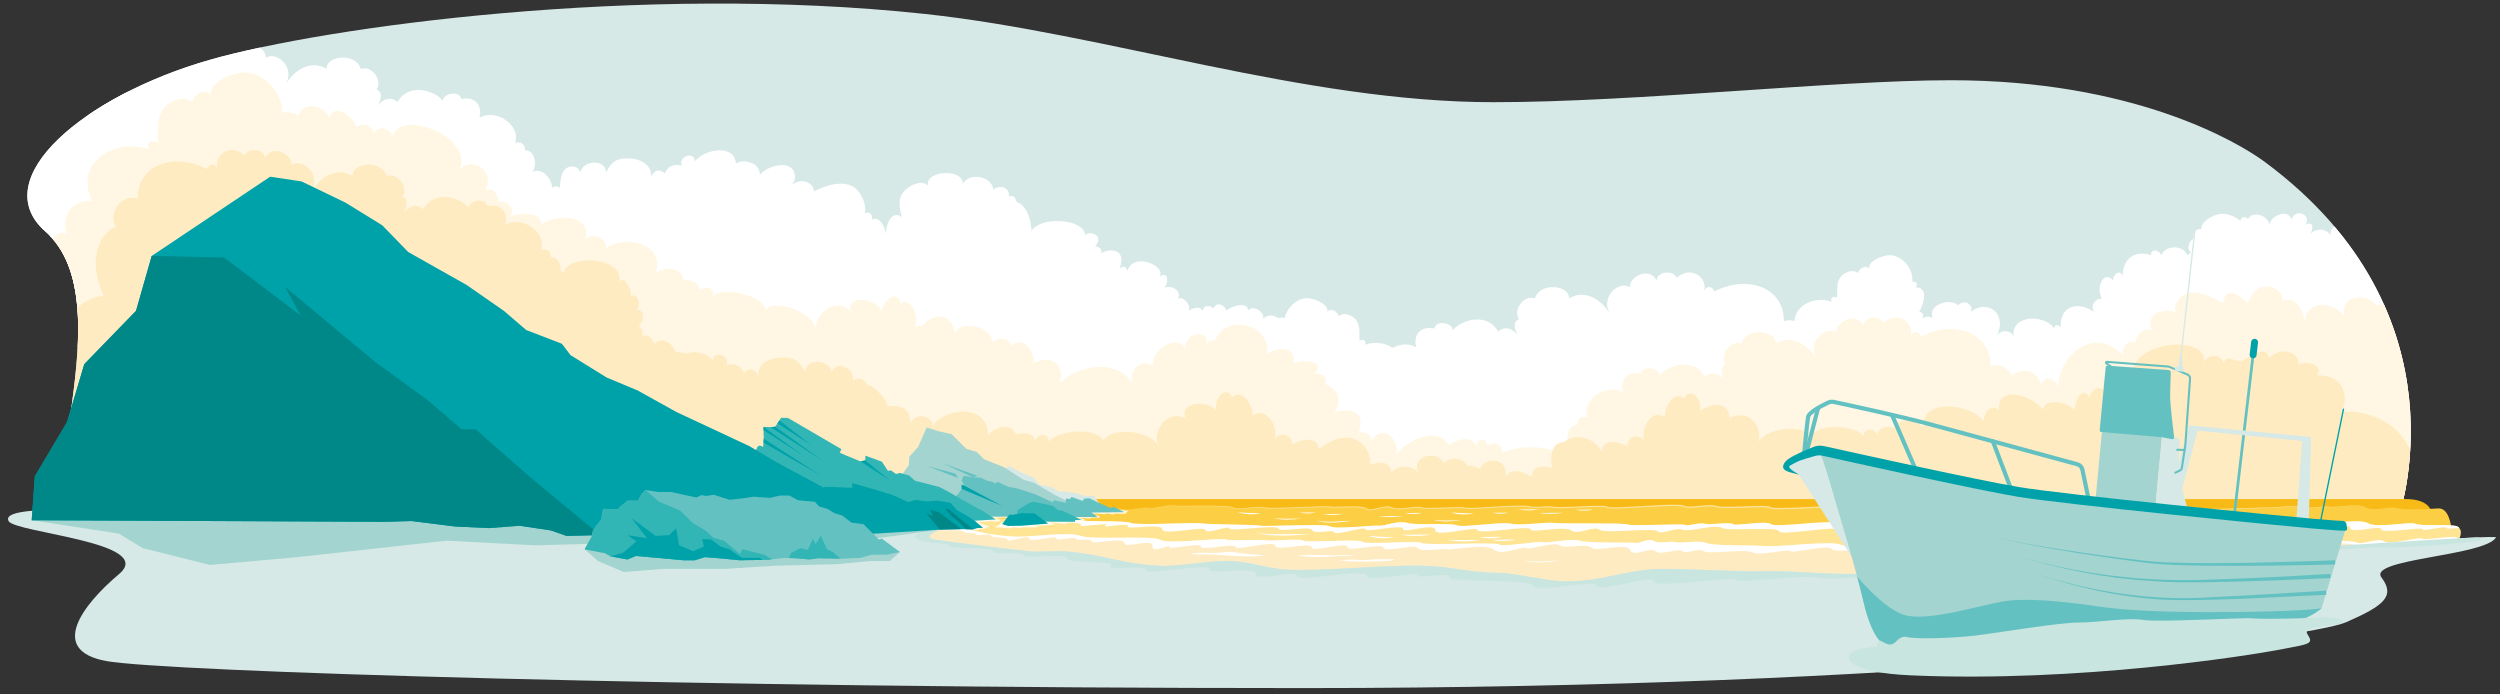 <?xml version="1.0" encoding="UTF-8"?><svg xmlns="http://www.w3.org/2000/svg" xmlns:xlink="http://www.w3.org/1999/xlink" viewBox="0 0 1800 500"><rect x="0" y="0" width="1800" height="500" fill="#333333" stroke="none"/><defs><clipPath id="uuid-654b89d4-397e-4aa8-8905-d41450cface0"><path d="M58.97,373.44c66.81,0,1667.63,0,1667.63,0,0,0,53.02-146.82-96.06-256.94-19.92-14.71-95-58.73-225.88-58.73-84.29,0-226.42,15.81-329.33,15.81-136.09,0-279.02-49.52-409.3-63.53C461.04-11.98,234.03,19.37,151.02,43.09,61,68.81-10.69,128.66,32.73,166.76c58.69,51.51-16.2,206.68,26.25,206.68Z" fill="none"/></clipPath></defs><g id="uuid-b99bc604-9720-403b-8807-515a97823d87"><path d="M58.97,373.44c66.81,0,1667.63,0,1667.63,0,0,0,53.02-146.82-96.06-256.94-19.92-14.71-95-58.73-225.88-58.73-84.29,0-226.42,15.81-329.33,15.81-136.09,0-279.02-49.52-409.3-63.53C461.04-11.98,234.03,19.37,151.02,43.09,61,68.81-10.69,128.66,32.73,166.76c58.69,51.51-16.2,206.68,26.25,206.68Z" fill="#d6e9e6"/></g><g id="uuid-07821ddf-070d-4858-894d-acfb3f9c41bf"><g clip-path="url(#uuid-654b89d4-397e-4aa8-8905-d41450cface0)"><path d="M155.76,226.07c-.54-1.61.27-32.14-.38-33.56,6.6.63,13.8-6.73,12.64-13.27,8.97,3.07,20.79-3.12,12.41-12.41.87.1,2.04-.31,2.92-.22.65-2.64,1.06-5.69-.29-7.96,9.13,3.12,15.34-4.59,12.78-13.41,7.84,3.35,9.26-8.79,8.01-13.52,5.75,2.15,3.04-7.04-2.37-7.43,18.79-13.04,17.09-49.09,2.87-53.54-.23-1.93-1.57-5.5-5.41-3.75,1.04-6.7-7.01-8.94-11.07-4.92-1.37-10.15-17.25-12.71-22.13-4.29.22-11.56-27.58-9.4-25,1.37-3.9-4.37-11.35-.96-15.2,2.09-7.14,5.66-5.62,12.87-3.7,20.51-6.9-5.33-11.37,4.58-11.56,12.16-.66-5.58-4.44-13.08-10.08-10.38-.2.25-.19.27.05.05,1.17-3.85-2.22-6.42-5.28-4.32,2.26-6.15-2.72-16.23-8.06-19.4-7.92-4.69-20.84-.84-28.18,3.45-.95-7.82-10.43-9.22-15.39-5.1-2.22-4.18-5.05-4.71-9.47-2.92-8.04,3.26-8.14,13.8-7.83,21.38-5.96-6.13-23.58,4.74-25.37,11.83-7.72-3.43-13.35,12.29-9.96,17.48-7.17,2.11,2.34,10.26,6.95,9.78-6.15,3.01-6.25,16.37-3.49,22.05,2.37,4.87,6.89,6.73,11.35,9.23-4.3.43-.86,5.37-1.13,8.49-7.47.56-13.25,3.9-12.84,11.8.23,4.34,2.49,9.33,6.11,11.52-7.04-1.4-5.33,36.03-1.18,38.59l159.29,8.61Z" fill="#fff"/><path d="M256.03,182.73c1.33-4.75-1.83-9.8-7.33-7.97.95-4.54-5-6.99-7.33-7.59,6.41-1.07,8.04-9,3.16-13.17,4.81.7,6.58-6.79,2.92-9.25,19.44-1.91,7.88-27.74-6.3-22.9,2.18-1.97,1.83-5.24-1.48-5.26,2.8-4.68,7.38-18.1-2.55-17.65,2.6-3.35-1.04-4.55-2.52-3.98,1.35-8.98-7.03-18.91-15.72-19.28-4.92-.21-17.7,4.32-14.85,11-1-4.91-8.08-1.93-8.42,2.09-3.06-3.39-9.49-.94-12.13,2.11-3.78,4.37-2.59,10.11-2.96,15.41-2.49-1.33-5.39-.14-3.84,2.88-15.08-5.25-32.72,5.96-24.8,22.37-9.18-.33-13.93,7.47-10.75,15.12-3.84-4.32-9.6,4.48-7.42,8.78-2.83-2.66-6.97.27-7.05,3.75-7.53-2.24-6.16,10.87-4.96,14.68-2.43,1.3-1.1,4.56-.43,5.94l134.78,2.92Z" fill="#fff"/><path d="M1301.83,420.09c6.97-2.41,8.6-7.78,11.89-14.14,7.93-15.35,18.09-36.1,17.76-53.61-.11-6.03-1.88-12.28-2.97-18.2-.75-4.04-1.91-17.05-5.26-21.8-3.15-4.48-12.25-6.67-14.46-11.21-.15-.31.39-8.68.37-8.09.38-9.3,1.05-19.21-.2-28.51-.67-4.99-2.9-12.63-9.32-12.65,6.41-8.52-2.68-24.95-15.34-20.58.59-23.6-25.28-34.09-49.91-21.49-.55-2.28-5.09-5.6-7.51-.13,2.94-9.15-8.77-19.11-19.53-9.77-3.4-6.37-15.12-3.75-14.47,2.14-5.54-10.61-20.05-2.57-19.35,4.78-7.52-4.96-20.98,6.29-14.86,18.18-9.97-14.51-21.85-14.69-29.05-10.11,1.07-9.12-20.43-12.62-24.58.02-7.46-2.96-16.08,7.95-11.33,14.82-5.32,1.93-2.67,9.03-.44,12.17-4.63-6.45-11-6.95-14.53-3.11-9.41-16.25-30.38-5.94-32.66-.82,0-5.12-11.54-8.26-13.44-1.5-13.66-2.39-14.53,9.14-12.98,13.62-10.93-6.96-29.95,4.43-25.78,18.09-3.68-1.61-7.6,1.13-6.89,5.24-7.88-.26-9.09,11.88-5.26,15.77-6.45-3.89-17.29,4.32-14.15,18.66-7.87,10.31-76.27,102.3-76.27,102.3l410.49,9.93Z" fill="#fff"/><path d="M63,254.84c-6.97-2.41-8.6-7.78-11.89-14.14-7.93-15.35-18.09-36.1-17.76-53.61.11-6.03,1.88-12.28,2.97-18.2.75-4.04,1.91-17.05,5.26-21.8,3.15-4.48,12.25-6.67,14.46-11.21.15-.31-.39-8.68-.37-8.09-.38-9.3-1.05-19.21.2-28.51.67-4.99,2.9-12.63,9.32-12.65-6.41-8.52,2.68-24.95,15.34-20.58-.59-23.6,25.28-34.09,49.91-21.49.55-2.28,5.09-5.6,7.51-.13-2.94-9.15,8.77-19.11,19.53-9.77,3.4-6.37,15.12-3.75,14.47,2.14,5.54-10.61,20.05-2.57,19.35,4.78,7.52-4.96,20.98,6.29,14.86,18.18,9.97-14.51,21.85-14.69,29.05-10.11-1.07-9.12,20.43-12.62,24.58.02,7.46-2.96,16.08,7.95,11.33,14.82,5.32,1.93,2.67,9.03.44,12.17,4.63-6.45,11-6.95,14.53-3.11,9.41-16.25,30.38-5.94,32.66-.82,0-5.12,11.54-8.26,13.44-1.5,13.66-2.39,14.53,9.14,12.98,13.62,10.93-6.96,29.95,4.43,25.78,18.09,3.68-1.61,7.6,1.13,6.89,5.24,7.88-.26,9.09,11.88,5.26,15.77,6.45-3.89,17.29,4.32,14.15,18.66,7.87,10.31,76.27,102.3,76.27,102.3l-410.49,9.93Z" fill="#fff"/><path d="M903.39,321.73c-1.33-4.75,1.83-9.8,7.33-7.97-.95-4.54,5-6.99,7.33-7.59-6.41-1.07-8.04-9-3.16-13.17-4.81.7-6.58-6.79-2.92-9.25-19.44-1.91-7.88-27.74,6.3-22.9-2.18-1.97-1.83-5.24,1.48-5.26-2.8-4.68-7.38-18.1,2.55-17.65-2.6-3.35,1.04-4.55,2.52-3.98-1.35-8.98,7.03-18.91,15.72-19.28,4.92-.21,17.7,4.32,14.85,11,1-4.91,8.08-1.93,8.42,2.09,3.06-3.39,9.49-.94,12.13,2.11,3.78,4.37,2.59,10.11,2.96,15.41,2.49-1.33,5.39-.14,3.84,2.88,15.08-5.25,32.72,5.96,24.8,22.37,9.18-.33,13.93,7.47,10.75,15.12,3.84-4.32,9.6,4.48,7.42,8.78,2.83-2.66,6.97.27,7.05,3.75,7.53-2.24,6.16,10.87,4.96,14.68,2.43,1.3,1.1,4.56.43,5.94l-134.78,2.92Z" fill="#fff"/><path d="M1398.2,290.77c1.33-4.75-1.83-9.8-7.33-7.97.95-4.54-5-6.99-7.33-7.59,6.41-1.07,8.04-9,3.16-13.17,4.81.7,6.58-6.79,2.92-9.25,19.44-1.91,7.88-27.74-6.3-22.9,2.18-1.97,1.83-5.24-1.48-5.26,2.8-4.68,7.38-18.1-2.55-17.65,2.6-3.35-1.04-4.55-2.52-3.98,1.35-8.98-7.03-18.91-15.72-19.28-4.92-.21-17.7,4.32-14.85,11-1-4.91-8.08-1.93-8.42,2.09-3.06-3.39-9.49-.94-12.13,2.11-3.78,4.37-2.59,10.11-2.96,15.41-2.49-1.33-5.39-.14-3.84,2.88-15.08-5.25-32.72,5.96-24.8,22.37-9.18-.33-13.93,7.47-10.75,15.12-3.84-4.32-9.6,4.48-7.42,8.78-2.83-2.66-6.97.27-7.05,3.75-7.53-2.24-6.16,10.87-4.96,14.68-2.43,1.3-1.1,4.56-.43,5.94l134.78,2.92Z" fill="#fff"/><path d="M238.51,229.19c2.2-7.85-3.03-16.2-12.13-13.18,1.58-7.51-8.28-11.55-12.13-12.55,10.6-1.77,13.3-14.89,5.23-21.79,7.95,1.15,10.89-11.23,4.83-15.29,32.15-3.15,13.03-45.88-10.42-37.88,3.6-3.26,3.03-8.67-2.45-8.7,4.64-7.74,12.21-29.93-4.23-29.19,4.29-5.53-1.73-7.52-4.16-6.58,2.23-14.86-11.62-31.28-25.99-31.9-8.14-.35-29.28,7.14-24.57,18.19-1.66-8.12-13.37-3.2-13.92,3.46-5.06-5.6-15.7-1.56-20.06,3.48-6.25,7.24-4.28,16.72-4.89,25.49-4.12-2.2-8.92-.24-6.35,4.76-24.94-8.68-54.12,9.86-41.02,37-15.17-.55-23.03,12.35-17.78,25.01-6.36-7.15-15.88,7.4-12.28,14.53-4.68-4.4-11.53.44-11.67,6.2-12.45-3.7-10.19,17.97-8.21,24.28-4.03,2.15-1.82,7.54-.7,9.82l222.91,4.83Z" fill="#fff7e3"/><path d="M683.2,300.61c-.54-1.61.27-32.14-.38-33.56,6.6.63,13.8-6.73,12.64-13.27,8.97,3.07,20.79-3.12,12.41-12.41.87.1,2.04-.31,2.92-.22.65-2.64,1.06-5.69-.29-7.96,9.13,3.12,15.34-4.59,12.78-13.41,7.84,3.35,9.26-8.79,8.01-13.52,5.75,2.15,3.04-7.04-2.37-7.43,18.79-13.04,17.09-49.09,2.87-53.54-.23-1.93-1.57-5.5-5.41-3.75,1.04-6.7-7.01-8.94-11.07-4.92-1.37-10.15-17.25-12.71-22.13-4.29.22-11.56-27.58-9.4-25,1.37-3.9-4.37-11.35-.96-15.2,2.09-7.14,5.66-5.62,12.87-3.7,20.51-6.9-5.33-11.37,4.58-11.56,12.16-.66-5.58-4.44-13.08-10.08-10.38-.2.25-.19.27.05.05,1.17-3.85-2.22-6.42-5.28-4.32,2.26-6.15-2.72-16.23-8.06-19.4-7.92-4.69-20.84-.84-28.18,3.45-.95-7.82-10.43-9.22-15.39-5.1-2.22-4.18-5.05-4.71-9.47-2.92-8.04,3.26-8.14,13.8-7.83,21.38-5.96-6.13-23.58,4.74-25.37,11.83-7.72-3.43-13.35,12.29-9.96,17.48-7.17,2.11,2.34,10.26,6.95,9.78-6.15,3.01-6.25,16.37-3.49,22.05,2.37,4.87,6.89,6.73,11.35,9.23-4.3.43-.86,5.37-1.13,8.49-7.47.56-13.25,3.9-12.84,11.8.23,4.34,2.49,9.33,6.11,11.52-7.04-1.4-5.33,36.03-1.18,38.59l159.29,8.61Z" fill="#fff"/><path d="M1514.53,277.53c-8.63-2.82-4.38-22.93,6.42-21.04-3.1-3.35,3.38-10.38,7.1-4.88-10.49-9.28,5.26-21.69,14.67-21.05-4.77-3.33,2.06-9.82,6.2-5.56-6.87-7.19,1.2-23.26,10.6-17.22-1.51-4.17,2.54-3.4,4.04-2.34-3.02-7.3,3.59-18.27,11.66-13.9-5.09-1.88-1.28-8.44,2.37-9.53-3.72-3.23-1.37-8.71,2.37-10.65-1.91-2.82,1.42-7.63,5.01-6.14-.71-5.12,7.25-9.7,11.26-10.75,6.29-1.65,12,.93,16.84,4.41.65-2.95,3.51-3.33,5.57-1.36,4.05-6.31,14.26-1.99,15.51,4.33.47-6.63,13.38-11.92,15.86-3.7,1.96-8.49,14.77-3.97,9.97,3.52,7.08-3.15,5.18,5.04,2.37,8.29,3.59-6.11,13.34-6.44,16.07.61-2-5.38,2.76-9.41,7.44-7.59-1.6-4.13,3.53-7.14,6.19-3.67-3.71-10.16,6.17-22.85,17.6-14.8-1.92-4.6,5.65-5.65,6-1.14.03-16.12,23.72-10.31,19.63-1.68,2.76-6.81,14.38-6.41,12.32,2.44v245.63s-245.53,38.54-245.53,38.54l12.45-150.8Z" fill="#fff"/><path d="M1365.98,260.29c-7.34-6.47,5.16-22.54,12.64-15.57-4.72-5.95,4.68-20.51,12.98-15.74-4.05-9.56,12.03-14.63,18.27-9.28,5.22-4.99,11.08.28,9.15,4.72,12.64-9.57,26.49,2.22,18.7,17.16,4.56-5.78,11.24-2.26,12.11.51-2-15.72,22.21-15.83,29.18-5.72.47-2.88,3.15-2.86,4.71-.54-.8-17.3,14.32-18.95,25.24-10.3-5.02-3.7-1.02-10.91,4.58-10.48-4.87-6.59.69-21.46,7.88-13.12-.02-5.02,5.18-7.93,7.05-3.19-.56-3.8,1.68-20.25,20.18-15.16.39-5.3,6.79-3.27,7.41.38,3.58-8.88,18.88-7.42,19.38,2.64,1.27-6.49,13.14-8.85,13.72-.97,4.66-.29,13.71.23,9.82,7.72,4.27-7.15,7.71,7.46,5.89,11.68,12.85-7.26,28.81,15.37,18.25,24.67l-1.99,48.06-258.57,3.26,3.4-20.74Z" fill="#fff"/><path d="M477.31,260.07c6.45.42,6.19-1.99,11.04-3.09,8.8-1.99,26.74-41.9,35.87-43,3.29-.4,4.04.8,5.68-2.91,1.08-2.44.57-5.09-.72-7.31-.54.09-1.54-.09-2.17-.08,5.02-1.7,2.89-8.47.05-11.23,2.15-2.99,5.4-9.51-.03-11,4.57,3.48,15.76,5.64,15.74-2.8,5.61,3.73,5.49-5.96,1.52-8.89,6.29,1.69,19.38-15.8,10.39-20.88,6.09,1.54,9.23-5.46,7.21-10.16-.23.31-.67.42-1.05.37,5.23-.92,12.11-6.83,11.51-12.65-1.27-12.47-20.13-7.28-25.27-.5.17-9.13-11.96-11.72-17.26-8.3-.87-13.59-21.51-11.04-29.49-1.55-.14-7.43-12.6-3.57-9.24,3.2-5.49-1.63-10.43.24-12.39,5.55-7.15-5.82-9.73,2.64-9.83,2.47.52-8.89-8.03-12.9-15.53-13.25-8.99-.42-13.38,2.35-16.96,10.07-.26-9.81-16.92-8.91-18.4-.03-1.61-4-5.98-5.53-9.87-3.18-4.44,2.68-4.61,9.79-5.06,14.4-3.05-3.61-9.59,1.95-7.89,5.36-5.78-3.41-11.03-1.39-14.7,3.3-1.52,1.94-1.29,4.42-.74,6.52-9.62-.99-3.28,11.25,1.72,13.61-4.71,5.22-3.15,9.28,1.4,13.56-3.95,1.29-5.59,5.91-3.09,9.24-4.58,1.09-10.01,2.72-11.63,7.86-1.28,4.07.29,9.19,4.88,10.25-4.64,2.14-1.59,7.26,1.89,9.07l102.4,45.96Z" fill="#fff"/><path d="M937.06,248.49c2.64-3.41-5.91-13.95-9.02-12.21,1.55-3.01.06-9.23-7.95-7.24-2.67-2.54-8.48-2.74-10.57.71,1.33-5.48-7.69-10.49-10.99-6.17.36-6.95-12.85-3.11-15.36.17-1.79-4.44-7.15-6.89-9.49-1.64-2.52-2.49-7.55-2.66-7.69,2.02-.99-3.72-6.89-2.99-10.02-.3,2.09-4.82-6.36-13.05-9.09-7.1,5.64-5.65-2.41-12.41-8.6-9.45,3.6-4.1,2.67-12.91-3.78-7.8,6.47-7.41-18.81-19.03-22.94-4,.48.26-.94-6.43-5.49-1.93,6.37-18.21-12.99-13.48-14.44-9.96,3.01-2.73.78-6.14-3.12-6.02,7.42-9.41-5.6-11.33-7.22-8.26-.88-14.09-44.38-14.51-39.82,4.57-3.08-7.09-10.1,4.78-9.35,9.09.22.17.24.12.05-.13-4.79-2.81-7.93,5.61-5.14,9.27-5.92.75-5.23,8.76-1.93,12.21-2.84.88-3.59,4.14-2.68,6.79-3.67-2.33-8.6,1.24-9.14,5.36-4.36-6.47-14.61-1.43-15.84,5.04-2.75-1.62-16.38.42-15.11,7.96l89.13,60.64,155-24.56,10.58-17.08Z" fill="#fff"/><path d="M1226.21,335.2c-2.65-8.27-13.18-7.87-19.8-5.47.2-1.33-.17-7.06-6.33-6.66,6.8-11.43-12.3-10.38-18.95-6.29,3.56-9.2-8.62-17.73-14.66-9.11,5.24-14.17-13.37-16.29-12.17-3.2-7.75-3.69-8.7,4.92-6.22,10.11.39.32.41.3.06-.07-14.31-2.16-18.79,2.95-18.42,16.32-11.25-10.78-34.9-10.92-48.46-4.74,1.19-6.98-5.5-8.34-10.35-5.02-.57-6.41-8.04-5.8-7.84.59-2.6-9.1-14.38-4.98-19.81-1.25-8.46-14.34-31.91-2.29-37.92,6.84,2.37-12.16-11.55-22.83-17.72-9.21-.06-5.25-4.41-7.49-9.29-6.7,4.95-14.86-4.87-17.87-17.89-14.68,8.38-9.59-.91-18.91-6.38-20.13,2.32-4.48-2.36-9.08-8.21-6.99,10.67-9.87-8.29-10.89-14.64-8.02-.32.38-.3.41.07.07,2.17-12.91-12.09-12.21-18.78-6.29,3.19-21.76-29.98-30.62-38.01-9.45-.55-2.75-5.45.19-5.51,2,.61-12.56-16.34-7.6-15.75,3.29-5.75-11.97-24.65,1.72-23.17,12.08-10.44-6.55-19.12,6.61-13.48,15.71-9.58-21.81-39.97-16.69-53.83-2.83,4.56-13.96-5.88-20.91-18.32-14.75-.11-8.14-7.19-20.73-16.2-12.09-1.68-6.76-9.36-6.45-13.77-2.72-.15-12.32-23.85-16.21-26.87-6.42-4.55-24.57-31.56-7.05-26.88,8.28-5.55-1.57-4.45,6.94,1.25,10.14-9.76-5.09-18.35,6.59-13.49,15.72-7.66-1.42-11.37,8.82-4.19,12.71l17.17,45.29,562.19,18.61s5.21-7.38,2.56-15.65Z" fill="#fff7e3"/><path d="M1438.94,290.03c-2.19-16.92,22.5-34.63,30.95-12.89,2.45-7.77,10.53-4.68,11.93,1.9.88-25.88,28.28-44.4,47.18-22.66-2.65-6.91,4.98-12.66,8.48-9.22-.18-5.69,5.95-11.96,11.9-9.31-4.73-12.49,7.71-15.94,17.22-13.01-2.38-4.23,2.02-10.6,6.33-12.81,8.19-4.19,20.74,2.26,27.54,6.2,1.89-13.09,12.84-5.74,17.92.26,2.59-6.98,7.48-13.04,15.12-12.11,5.18.64,11.67,5.16,9.39,10.6,10.14-4.85,15.07,7.29,16.64,13.96,1.58-15.61,20.81-13.72,28.25-3.33-3.17-15.44,16.42-17.16,23.89-7.42,3.08-2.63,10.55.09,8.96,4.75,9.51-4.5,19.46,7.4,17.75,16.5l10.72,130.7-310.19-82.11Z" fill="#fff7e3"/><path d="M1450.65,452.56c6.97-2.41,8.6-7.78,11.89-14.14,7.93-15.35,18.09-36.1,17.76-53.61-.11-6.03-1.88-12.28-2.97-18.2-.75-4.04-1.91-17.05-5.26-21.8-3.15-4.48-12.25-6.67-14.46-11.21-.15-.31.39-8.68.37-8.09.38-9.3,1.05-19.21-.2-28.51-.67-4.99-2.9-12.63-9.32-12.65,6.41-8.52-2.68-24.95-15.34-20.58.59-23.6-25.28-34.09-49.91-21.49-.55-2.28-5.09-5.6-7.51-.13,2.94-9.15-8.77-19.11-19.53-9.77-3.4-6.37-15.12-3.75-14.47,2.14-5.54-10.61-20.05-2.57-19.35,4.78-7.52-4.96-20.98,6.29-14.86,18.18-9.97-14.51-21.85-14.69-29.05-10.11,1.07-9.12-20.43-12.62-24.58.02-7.46-2.96-16.08,7.95-11.33,14.82-5.32,1.93-2.67,9.03-.44,12.17-4.63-6.45-11-6.95-14.53-3.11-9.41-16.25-30.38-5.94-32.66-.82,0-5.12-11.54-8.26-13.44-1.5-13.66-2.39-14.53,9.14-12.98,13.62-10.93-6.96-29.95,4.43-25.78,18.09-3.68-1.61-7.6,1.13-6.89,5.24-7.88-.26-9.09,11.88-5.26,15.77-6.45-3.89-17.29,4.32-14.15,18.66-7.87,10.31-76.27,102.3-76.27,102.3l410.49,9.93Z" fill="#fff7e3"/><path d="M200,88.15c-4.29-8.71,10.25-8.89,14.75-4.5,2.81-11.27,18.66-7.95,22.28.96,4.54-11.48,17.75.41,19.32,6.74,3.61-2.39,12.03-2.79,12.32,4.91,3.33-6.35,12.44-4.21,14.15,2.52,3.7-21.28,58.59-.24,48.16,22.92,11.65-9.62,25.7,3.36,18.15,15.58,5.57-3.35,10.15,2.9,9.56,8.27,6.51-2.53,12.54,5.58,8.8,10.83,5.86-4.36,23.71-3.27,22.14,5.59,9.21-8.14,37.54-7.88,31.57,10.49,7.23-6.36,16.37.23,15.16,6.52,12.11-10.14,42.83-4.09,35.9,17.49,5.99-4.23,19.2-4.65,19.6,5.12,4.83-.29,12.88,1.86,11.76,7.89,3.7-3.73,10.61-3.4,9.73,3.7,5.45-6.23,35.48-2.14,37.74,9.95,7.68-8.99,36.81,2.97,36.5,15.13-1.74-12.77,14.88-24.96,24.8-13.98-3.11-12.68,18.33-9.98,22.71.39-.87-7.3,10.88-17.16,13.39-6.3,8.66-4.59,13.15,10.39,10.38,17.07,11.15-5.06,16.11,12.99,10.55,20.44,5.83-4.64,12.66-.33,11.31,6.93,6.33-1.73,18.94-1.67,17.33,8.53,30.12-12.44,36.73,12.24,32.21,20.65,6.84-.51,15.53,2,13.04,9.87,4.06-3.72,14.55-2.86,18.94,5.02-2.44-12.47,16.99-12.73,19.56-1.02,3.96-4.19,18.61-.16,14.55,10.62,7.51-.71,7.54,9.5,6.47,15.25,8,.82,3.87,9.11.74,12.12L172.65,177.52l27.35-89.37Z" fill="#fff7e3"/><path d="M599.07,303.5c4.65-7.39,21.97-9.68,22.9-.7,6.65-10.38,34.05-17.93,33.34,1.43,5.23-8.12,15.85-4.28,16.41,2.12,8.89-13.12,40.19-15.73,39.44,6.99,4.62-5.73,17.24-9.77,20.32-.45,4.59-1.61,12.93-1.75,13.52,4.37,2.54-4.61,9.3-6.19,10.41.89,3.55-7.51,33.63-11.83,39.15-.79,4.93-10.78,36.32-7.27,39.38,4.55-5.19-11.84,7.49-28.18,20.08-20.31-6.49-11.38,14.94-14.67,22.02-5.87-2.85-6.8,5.78-19.55,11.18-9.76,7.09-6.81,15.54,6.41,14.71,13.61,9.36-7.95,19.12,8.1,15.81,16.82,4.35-6.08,12.12-3.8,12.82,3.57,5.63-3.41,17.81-6.82,19.07,3.46,25.63-20.29,38.81,1.7,36.75,11.06,6.45-2.38,15.53-2.34,15.29,5.93,2.89-4.7,13.25-6.76,19.65-.37-5.79-11.35,12.89-16.95,18.59-6.37,2.67-5.13,17.91-5.27,16.96,6.24,7.05-2.75,9.89,7.09,10.43,12.93,7.94-1.41,6.24,7.72,4.05,11.49l-475.92,2.62s-45.59-32.5-46.14-35.95c-1.76-10.98,8.7-33.97,36.75-22.3,1.02-2.81,6.08-7.6,13.06-5.21Z" fill="#ffebc1"/><path d="M1667.91,270.23c6.13-7.22-7.58-10.85-12.89-7.76.01-11.33-15.77-11.96-21.3-4.39-1.56-11.94-16.91,1.1-19.88,1.79-4.67,1.07-10.72-5.5-12.82,1.72-1.64-6.8-10.77-6.93-13.98-.98,1.56-21.01-55.38-14.15-51.01,10.24-8.74-11.86-25.11-2.92-20.88,10.43-4.47-4.49-10.29.33-11.01,5.55,0-.5-1.47-5.53-4.87-3.6-4.72,2.68-3.65,6.1-6.03,11.75-4.51-5.51-21.66-8.73-22.27.03-6.78-9.89-33.08-18.58-31.8.21-6.13-4.88-10.61,1.75-10.96,7.99-9.05-12.47-45.04-17.25-43.6,4.81-4.66-5.42-17.06-8.96-19.76.19-4.51-1.42-12.62-1.3-13,4.67-2.61-4.41-9.23-5.73-10.09,1.19-3.68-7.18-33.05-10.46-38.07.44-5.13-10.33-35.53-5.94-38.13,5.64,4.68-11.66-5.47-26.65-20.14-19.12-1.5-14.57-15.89-9.04-21.58-5.03,2.56-6.7-6.22-18.82-11.17-9.14-7.1-6.4-14.91,6.71-13.88,13.68-9.34-7.44-18.33,8.46-14.84,16.83-4.42-5.77-11.9-3.31-12.35,3.87-5.57-3.14-17.52-6.08-18.42,3.95-1.8-5.12-14.73-16.11-27.08-6.98-9.92.14-10.23,13.18-8.3,18.87-6.34-2.11-15.17-1.8-14.68,6.24-6.62-3.29-13.03-7-19.05-.59,1.52-15.59-17.83-12.37-18.32-4.78-3.71-3.64-20.22-5.21-18.95,5.95-6.94-2.46-12.19,5.55-12.54,11.25-7.76-1.13-4.69,11.84,1.88,13.58,0,0-18.35,4.21-6.45,21.81l709.35-7.18c16.67-94.62-53.62-86.96-53.62-86.96,0,0,5.41-6.31,1.35-16.67-4.05-10.36-18.85-9.49-18.85-9.49Z" fill="#ffebc1"/><path d="M530.53,361.89c-6.69.43-6.43-2.06-11.46-3.2-9.14-2.07-21.04,3.57-30.51,2.43-3.41-.41-4.19.83-5.9-3.02-1.12-2.53-.59-5.28.75-7.58.56.1,1.6-.09,2.25-.08-5.21-1.76-3-8.79-.05-11.65-2.23-3.1-5.61-9.87.03-11.42-4.75,3.61-16.36,5.86-16.34-2.91-5.82,3.87-5.7-6.18-1.58-9.22-6.53,1.75-20.11-16.4-10.78-21.67-6.32,1.6-9.58-5.67-7.49-10.55.24.32.7.43,1.09.38-5.43-.95-12.56-7.09-11.95-13.12,1.32-12.94,20.89-7.55,26.23-.52-.18-9.48,15.54-7.22,21.04-3.66.91-14.1,19.18-16.4,27.47-6.55.15-7.71,13.08-3.7,9.59,3.32,5.7-1.69,10.83.25,12.86,5.76,2.37-4.19,8.62-3.34,10.14,2.17-.54-9.22,8.39-12.99,16.17-13.36,9.33-.44,13.88,2.44,17.6,10.45.27-10.18,17.56-9.25,19.1-.03,1.67-4.16,6.21-5.74,10.24-3.3,4.61,2.78,4.89,4.8,5.36,9.58,3.17-3.75,10.72.55,9.63,3.55,4.03-1.71,9.9,5.94,13.71,10.8,1.58,2.02,1.33,4.59.77,6.77,9.98-1.02,3.4,11.68-1.79,14.12,4.89,5.42,3.27,9.63-1.45,14.07,4.1,1.34,5.8,6.13,3.21,9.59,4.75,1.13,10.39,2.83,12.07,8.16,1.33,4.22-.3,9.53-5.06,10.64,4.82,2.22,1.65,7.53-1.96,9.42l-112.97.64Z" fill="#ffebc1"/><path d="M245.55,265.56c-2.41-3.57,6.79-13.55,9.78-11.61-1.35-3.1.53-9.22,8.39-6.72,2.83-2.37,8.64-2.2,10.51,1.38-.98-5.55,8.34-9.98,11.36-5.46.09-6.96,13.03-2.28,15.32,1.15,2.07-4.32,7.58-6.43,9.57-1.03,2.68-2.33,7.7-2.17,7.55,2.51,1.22-3.65,7.07-2.55,10.02.34-1.78-4.94,7.18-12.62,9.52-6.5-5.27-6,3.2-12.23,9.18-8.89-3.34-4.32-1.85-13.05,4.27-7.54-5.99-7.81,19.98-17.8,23.15-2.53-.5.23,1.34-6.35,5.6-1.57-5.2-18.58,13.82-12.63,15.04-9.02-2.83-2.91-.39-6.18,3.49-5.81-6.8-9.87,6.31-10.95,7.73-7.78,1.78-14,45.21-11.66,39.45,7.1,3.53-6.88,9.77,5.42,8.75,9.66-.23.15-.24.11-.04-.13,4.96-2.5,7.56,6.1,4.54,9.58,5.86,1.13,4.66,9.08,1.15,12.31,2.78,1.06,3.32,4.36,2.24,6.94,3.81-2.09,8.51,1.79,8.78,5.93,4.76-6.18,14.67-.49,15.48,6.04,2.84-1.44,16.32,1.46,14.57,8.91l2.03,74.43-282.11-.31,24.67-71.38Z" fill="#ffebc1"/><path d="M81.64,331.92c-6.97-2.41-8.6-7.78-11.89-14.14-7.93-15.35-30.2-27.78-33.18-45.04-4.5-26.06,15.06-57.98,38.11-59.78-14.77-32.08,2.74-49.23,9.16-49.25-6.41-8.52,2.68-24.95,15.34-20.58-.59-23.6,25.28-34.09,49.91-21.49.55-2.28,5.09-5.6,7.51-.13-2.94-9.15,8.77-19.11,19.53-9.77,3.4-6.37,15.12-3.75,14.47,2.14,5.54-10.61,20.05-2.57,19.35,4.78,7.52-4.96,20.98,6.29,14.86,18.18,9.97-14.51,21.85-14.69,29.05-10.11-1.07-9.12,20.43-12.62,24.58.02,7.46-2.96,16.08,7.95,11.33,14.82,5.32,1.93,2.67,9.03.44,12.17,4.63-6.45,11-6.95,14.53-3.11,9.41-16.25,30.38-5.94,32.66-.82,0-5.12,11.54-8.26,13.44-1.5,13.66-2.39,14.53,9.14,12.98,13.62,10.93-6.96,29.95,4.43,25.78,18.09,3.68-1.61,7.6,1.13,6.89,5.24,7.88-.26,9.09,11.88,5.26,15.77,6.45-3.89,17.29,4.32,14.15,18.66,7.87,10.31,76.27,102.3,76.27,102.3l-410.49,9.93Z" fill="#ffebc1"/></g></g><g id="uuid-9c0bed09-e737-4501-a200-a26353405e1f"><path d="M1742.36,397.44l-972.05,7.27v-45.39h961.6c36.84,0,10.45,38.12,10.45,38.12Z" fill="#f8ba17"/><path d="M774.73,366.9c5.65-.28,32.19-1.69,34.16-.28s16.94-1.98,18.35-.85,13.55-2.54,17.22-1.69,39.53-.85,43.2,1.41,17.51-1.41,22.31,0,43.2-1.41,47.15-.56,24-1.41,26.82,1.41,13.27-3.39,18.07-.85,17.22-1.41,21.18,0,27.67-.85,31.62.28,39.25-2.54,45.18-1.13,16.38-.56,19.2.56,36.42-1.98,38.12,0,50.26-3.11,54.78-.85,18.64-1.69,23.72.28,36.42-1.41,38.96.85,47.44-1.98,51.67-.28,38.12-2.82,41.22.85,56.47-1.13,62.12,0,31.91-1.41,35.29-.85,24.56-1.98,28.24-.28,28.52-.85,32.47.56,54.78-1.69,56.75.28,43.2-.28,50.82-.28,20.05-1.98,22.59-.28,17.22-1.13,21.46-.28,21.18-2.82,25.98.56,17.51-1.36,22.59.33c5.08,1.69,25.17.57,29.36.28,12.14-.85,10.16,28.52,10.16,28.52l-1170.35,51.91,7.34-75.67,151.34-8.75,20.89,4.8Z" fill="#fcce44"/><g opacity=".5"><path d="M808.9,366.62c.53.3,1.16.32,1.75.34.6.01,1.2-.01,1.8-.05,1.2-.08,2.39-.21,3.58-.35,2.38-.28,4.76-.63,7.15-.88,1.19-.11,2.39-.26,3.6-.12.15.03.3.05.44.14.14.08.25.14.4.17.29.06.59.07.89.06.6-.01,1.19-.08,1.79-.16,2.37-.33,4.72-.83,7.09-1.24,1.18-.21,2.37-.4,3.56-.53,1.19-.12,2.41-.25,3.61,0,1.17.18,2.38.18,3.58.21l3.6.02,14.4-.11c4.8-.02,9.6-.03,14.41.18,1.2.05,2.4.13,3.6.25,1.2.15,2.4.22,3.57.75,1.01.58,2.24.66,3.41.73,1.19.06,2.38-.02,3.58-.09,2.39-.17,4.77-.46,7.16-.69,2.39-.21,4.8-.46,7.23-.17,2.36.59,4.72.53,7.13.57,2.4,0,4.79-.05,7.19-.12,9.59-.26,19.18-.82,28.79-1.03,1.2-.02,2.41-.02,3.62.02.59.04,1.28.1,1.81.2.58.07,1.17.09,1.77.11,2.38.04,4.79-.05,7.18-.12,2.4-.07,4.8-.14,7.21-.14,2.41.01,4.82.03,7.23.4.6.09,1.2.22,1.8.41.3.11.59.22.88.39.15.07.28.19.41.3l.32.26c.9.58,2.15.5,3.3.36,2.34-.34,4.64-1.06,7-1.56,1.18-.26,2.38-.47,3.6-.55,1.22-.06,2.5,0,3.67.55,2.1,1.03,4.55.98,6.91.85,2.38-.15,4.75-.48,7.14-.76,1.2-.13,2.39-.28,3.61-.33,1.21-.04,2.45-.11,3.69.3l.82.19c.28.05.58.07.87.1.58.08,1.18.08,1.77.12,1.19.04,2.39.05,3.58.04,2.39-.02,4.79-.1,7.19-.18,4.8-.15,9.59-.43,14.42-.32.6,0,1.21.07,1.82.11.63.1,1.26.23,1.79.29,1.14.12,2.35.11,3.54.09,2.39-.04,4.79-.16,7.18-.28l14.37-.84c4.8-.27,9.59-.55,14.41-.55,1.2-.01,2.41.04,3.63.13,1.27.14,2.38.44,3.56.55,2.35.23,4.75.17,7.14.08,2.39-.09,4.78-.28,7.22-.24.61.02,1.22.05,1.85.16.3.04.67.18.92.24.21.07.52.09.8.13,1.16.09,2.37.08,3.56.07,9.58-.18,19.16-.99,28.8-.93,1.21.03,2.41.06,3.65.25.31.05.63.12.97.26.54.32.38.3.72.38.52.11,1.13.15,1.71.18,2.37.1,4.77,0,7.16-.07,4.79-.19,9.58-.47,14.37-.75,4.79-.28,9.59-.56,14.39-.78,2.4-.11,4.8-.2,7.21-.25,2.41-.04,4.81-.08,7.25.13.61.06,1.22.13,1.87.32.15.03.36.14.48.18l.39.14c.25.1.51.19.8.23,1.1.26,2.3.26,3.47.27,2.37-.04,4.75-.29,7.14-.52,2.39-.23,4.79-.48,7.23-.49,1.22-.02,2.45.06,3.69.33l.92.27c.26.08.51.16.79.21.55.12,1.14.18,1.73.23,4.73.33,9.55.09,14.33-.05,4.8-.16,9.59-.39,14.41-.41,1.21,0,2.41.02,3.63.08,1.22.09,2.41.11,3.72.57.16.07.38.23.51.3.09.02.12.07.25.11.25.07.5.14.8.17.56.1,1.15.13,1.74.17,1.18.08,2.38.08,3.57.1,4.78,0,9.58-.21,14.37-.41l14.39-.65c2.4-.1,4.8-.19,7.21-.24,2.41-.04,4.81-.1,7.25.07.62.06,1.21.1,1.9.32.48.17,1.06.24,1.64.29,1.17.09,2.36.09,3.55.08,2.39-.03,4.78-.14,7.18-.26,4.79-.24,9.59-.53,14.39-.67,2.4-.07,4.81-.11,7.23-.03,1.21.05,2.42.12,3.63.27.61.09,1.21.18,1.82.34.6.18,1.23.33,1.81.85l.29.25c.1.06.19.12.32.17.24.11.51.19.79.26.56.14,1.14.23,1.72.31,1.17.15,2.36.23,3.55.29,2.38.11,4.78.13,7.18.12,9.59-.08,19.18-.57,28.77-1,4.8-.21,9.59-.45,14.4-.53,1.2-.01,2.41-.02,3.62.04.3.01.61.03.92.07l.91.13c.57.09,1.16.14,1.75.16,2.37.11,4.77.06,7.17-.01,4.79-.15,9.58-.44,14.37-.71,2.4-.13,4.79-.27,7.2-.35,1.21-.04,2.4-.08,3.64-.03.66.04,1.19.12,1.78.13.59.01,1.18,0,1.78-.02,4.78-.17,9.57-.58,14.37-.78,2.4-.1,4.81-.19,7.23-.1,1.21.1,2.42.08,3.66.53,1.07.38,2.24.49,3.43.55,4.76.21,9.57-.04,14.36-.18,2.4-.08,4.8-.16,7.2-.19,1.2-.02,2.41-.01,3.61,0,1.21.06,2.41.05,3.65.36,1.1.33,2.3.34,3.49.4,1.19.04,2.39.05,3.59.06,2.4,0,4.8-.03,7.19-.07l14.39-.34c4.8-.12,9.6-.24,14.4-.3,2.4-.03,4.8-.04,7.21,0,1.2.02,2.4.05,3.61.12.6.04,1.21.08,1.81.16.3.04.61.09.92.18.16.05.31.08.5.22.18.12.19.11.32.18,1.07.32,2.3.38,3.48.46,1.19.07,2.39.1,3.59.13,2.4.04,4.79.03,7.19,0,4.8-.06,9.59-.2,14.39-.34l14.39-.48c4.8-.22,9.61-.09,14.38-.49,2.39-.17,4.79-.36,7.19-.49,2.4-.1,4.81-.28,7.22.15,2.19,1.19,4.6,1,7,.92,2.39-.12,4.78-.35,7.17-.55,2.39-.19,4.79-.42,7.2-.32.6.02,1.21.15,1.79.21.58.08,1.19.05,1.78.06,1.2-.03,2.39-.11,3.59-.21,4.78-.36,9.57-.96,14.38-.71.6.04,1.2.11,1.8.17.59.12,1.19.19,1.77.36,1.19.26,2.19,1.02,3.26,1.5,2.26.81,4.73.71,7.1.52,2.39-.2,4.77-.56,7.15-.84,2.37-.25,4.82-.56,7.15.09-2.34-.63-4.78-.31-7.15-.05-2.38.28-4.76.66-7.15.87-2.38.2-4.85.31-7.14-.5-1.11-.49-2.07-1.23-3.26-1.48-.57-.16-1.17-.23-1.76-.35-.6-.05-1.19-.12-1.79-.16-4.8-.22-9.58.39-14.36.77-1.2.1-2.4.19-3.6.22-.6,0-1.21.03-1.81-.05-.62-.06-1.18-.18-1.78-.2-2.39-.09-4.78.16-7.17.35-2.39.21-4.78.45-7.18.58-1.2.06-2.4.11-3.61.03-.6-.04-1.21-.1-1.81-.29-.63-.25-1.05-.55-1.66-.64-2.33-.41-4.76-.23-7.14-.12-2.39.14-4.78.35-7.18.52-4.8.43-9.61.32-14.39.56l-14.39.54c-4.8.17-9.6.3-14.4.37-2.4.03-4.8.05-7.21,0-1.2-.02-2.4-.05-3.61-.12-1.21-.09-2.4-.12-3.64-.49-.15-.05-.38-.22-.46-.26-.05-.04-.19-.09-.32-.13-.26-.08-.56-.12-.85-.16-.58-.08-1.18-.12-1.77-.16-1.19-.07-2.39-.1-3.59-.12-2.4-.03-4.79-.02-7.19.02-4.8.07-9.6.2-14.39.32l-14.4.37c-2.4.05-4.8.08-7.21.08-1.2,0-2.4-.01-3.61-.05-1.2-.06-2.43-.06-3.64-.41-1.09-.27-2.32-.28-3.5-.33-1.19-.02-2.39-.03-3.59,0-2.4.03-4.79.12-7.19.2-4.8.15-9.59.41-14.43.2-1.2-.06-2.45-.17-3.65-.6-1.03-.37-2.27-.39-3.44-.47-2.38-.08-4.78,0-7.17.11-4.79.21-9.57.62-14.38.8-.6.02-1.21.03-1.82.02-.61,0-1.27-.1-1.81-.13-1.16-.05-2.37,0-3.56.03-2.39.09-4.79.23-7.18.36-4.79.27-9.59.57-14.39.73-2.4.08-4.81.13-7.23.02-.6-.02-1.21-.07-1.83-.17l-.88-.12c-.28-.03-.58-.05-.87-.07-1.18-.06-2.38-.04-3.57-.03-4.79.09-9.58.33-14.38.55-9.59.44-19.18.96-28.8,1.05-2.4.02-4.81,0-7.22-.11-1.21-.06-2.41-.14-3.62-.29-.61-.08-1.21-.18-1.82-.33-.31-.08-.61-.16-.92-.3-.15-.06-.31-.15-.47-.25-.16-.12-.33-.3-.39-.33-.31-.31-.89-.49-1.43-.64-.56-.14-1.13-.23-1.72-.31-1.17-.14-2.36-.21-3.55-.25-2.38-.07-4.78-.03-7.17.04-4.79.15-9.58.45-14.38.69-2.4.12-4.8.23-7.21.27-1.21.01-2.41.01-3.64-.08-.61-.06-1.24-.11-1.9-.34-.46-.15-1.07-.21-1.64-.26-2.35-.17-4.76-.11-7.15-.06-2.39.06-4.79.15-7.19.25l-14.38.67c-4.8.21-9.6.43-14.42.43-1.21,0-2.41-.01-3.63-.09-.61-.04-1.21-.08-1.84-.18-.3-.03-.63-.12-.96-.21-.16-.04-.38-.18-.56-.29-.13-.07-.16-.09-.27-.15-.96-.34-2.21-.42-3.38-.48-1.18-.06-2.38-.07-3.57-.07-4.78.02-9.58.23-14.38.39-4.8.13-9.6.37-14.45.03-.61-.06-1.22-.12-1.84-.25-.31-.05-.63-.15-.94-.25l-.81-.23c-1.11-.24-2.28-.33-3.46-.31-2.36.01-4.75.25-7.14.48-2.39.22-4.79.47-7.22.51-1.22-.02-2.45-.01-3.69-.3-.31-.04-.62-.15-.92-.27l-.46-.17c-.16-.05-.21-.1-.36-.13-.51-.15-1.1-.22-1.68-.28-2.35-.2-4.75-.17-7.14-.13-2.39.05-4.79.14-7.18.24-4.79.21-9.58.49-14.38.76-4.79.27-9.59.55-14.39.73-2.4.08-4.8.16-7.23.06-.61-.04-1.21-.07-1.86-.21-.17-.04-.33-.08-.55-.21-.15-.12-.22-.19-.23-.17-.03-.01-.03-.03-.09-.05-.22-.08-.49-.15-.77-.2-1.13-.19-2.34-.22-3.53-.25-9.57-.08-19.15.72-28.77.88-1.21,0-2.41.02-3.64-.08-.32-.04-.61-.05-.97-.16-.33-.08-.52-.17-.82-.21-.56-.1-1.14-.13-1.73-.15-2.36-.05-4.77.14-7.17.23-2.4.09-4.82.15-7.25-.09-1.21-.11-2.44-.43-3.56-.55-1.17-.09-2.36-.14-3.56-.13-4.78,0-9.58.27-14.37.53l-14.38.82c-2.4.12-4.8.24-7.21.27-1.21.01-2.4.03-3.65-.1-.66-.09-1.21-.2-1.77-.29-.59-.04-1.17-.11-1.77-.11-4.77-.12-9.58.16-14.37.3-2.4.08-4.8.16-7.21.17-1.2.01-2.41,0-3.61-.04-.61-.04-1.21-.04-1.82-.12-.3-.04-.61-.06-.91-.11l-.93-.22c-1.05-.35-2.28-.31-3.45-.27-1.18.05-2.37.19-3.56.32-2.38.28-4.76.6-7.18.75-1.21.08-2.42.09-3.64,0-1.21-.09-2.47-.38-3.57-.92-1.01-.49-2.21-.55-3.38-.49-1.17.07-2.35.28-3.51.53-2.33.49-4.63,1.21-7.05,1.56-.6.08-1.22.13-1.85.09-.62-.04-1.28-.17-1.85-.55l-.38-.31c-.11-.07-.19-.17-.32-.23-.23-.14-.5-.24-.76-.34-.55-.17-1.12-.3-1.71-.39-2.34-.36-4.75-.39-7.14-.4-2.39,0-4.79.07-7.19.13-2.4.06-4.8.16-7.21.11-.61-.02-1.21-.04-1.82-.12-.65-.12-1.16-.15-1.77-.2-1.19-.04-2.39-.04-3.58-.02-9.59.18-19.18.74-28.78.98-2.4.06-4.8.1-7.21.09-1.2-.02-2.4-.02-3.61-.1-.61-.06-1.2-.04-1.81-.17-.62-.1-1.21-.22-1.76-.34-2.34-.29-4.75-.06-7.13.15-2.39.22-4.77.5-7.17.66-1.2.07-2.41.14-3.62.08-1.2-.08-2.46-.15-3.56-.79-1.02-.47-2.27-.58-3.44-.72-1.19-.12-2.38-.21-3.58-.27-4.79-.24-9.59-.24-14.39-.24l-14.4.05-3.6-.04c-1.2-.04-2.4-.04-3.6-.23-1.16-.24-2.38-.12-3.56,0-1.19.13-2.38.31-3.56.51-2.37.4-4.72.88-7.1,1.21-.6.08-1.19.14-1.8.15-.3,0-.61,0-.91-.07-.15-.03-.3-.11-.42-.19-.12-.08-.27-.1-.41-.13-1.18-.15-2.39,0-3.58.1-2.39.24-4.76.58-7.15.85-1.19.14-2.39.26-3.58.33-.6.03-1.2.05-1.8.04-.59-.03-1.22-.05-1.75-.35Z" fill="#fff"/></g><path d="M700.48,373.96c4.8-1.13,15.62-1.69,21.08-.56s22.68-2.82,27.48-.28,19.76-.56,24.56,1.13,36.99.28,40.66,2.26,47.44-.56,50.54.28,39.25.85,42.64,1.69,48.28-1.69,50.54.56,33.04-1.13,35.29-.56,13.27-3.95,20.05-1.98,31.62-.28,35.58,1.69,32.19-2.82,38.96-1.13,25.13-1.41,31.06-.56,50.26-.28,53.08,1.13,38.96-.85,41.22.28,10.45-1.98,14.12-.85,18.35-1.41,20.33.28,23.72-2.82,27.39,0,42.64-3.39,47.44-.56,40.38-3.11,44.89-1.98,32.75,0,40.38,2.54,66.07-2.82,73.98-.85,42.35-1.13,47.72.28,45.18-1.98,49.13.28,25.41-2.26,29.93.56,6.78-2.82,13.55-1.13,49.41-.56,51.39.28,25.69-3.67,31.62,0c5.93,3.67,30.49-1.41,33.88.28s20.35,1.56,26.02,1.46c13.27-.23,3.06,14.4,3.06,14.4l-1175.72,55.86,17.51-74.54,90.64-.28Z" fill="#ffe494"/><path d="M657.28,380.5c8.75,1.69,28.52-3.11,36.99-.28s26.54,6.21,38.68,6.21,36.99-3.67,45.18-.56,51.95-.56,57.32,2.82,43.48-1.69,47.15-.28,25.41-.28,28.8.56,23.72-1.41,26.82.28,40.09-1.41,42.64.85,39.53-1.13,42.35.85,54.21-.85,56.47,1.13,29.08-2.82,31.34-1.69,20.61-3.11,26.26-1.13,39.25,1.13,40.94,1.69,8.75-3.67,12.71-1.41,10.73-.28,15.25.85,17.22-1.69,22.31.56,32.19,1.41,42.35,2.26,48-4.24,55.06-.85,44.89-1.41,53.36,0,52.8-3.39,62.12.28,42.35-3.67,46.02-.56,17.51-1.69,21.18-.56,25.98-2.82,28.24-1.69,62.4-3.95,68.89-1.41,48.56-1.13,53.93,0c5.36,1.13,33.88.28,37.55,2.26,3.67,1.98,15.81-3.95,19.2-.85s25.98-3.67,27.67-1.98,23.72-3.11,25.69-.28c1.98,2.82-10.16,9.04-10.16,9.04l-252.14,26.26-920.75,30.49,18.35-73.98,52.24,1.13Z" fill="#ffebc1"/><path d="M55.3,365.82c-21.18,1.69-53.36.85-49.13,9.32s106.73,15.25,79.62,38.12-50.82,55.06-9.32,62.68,421.83,19.48,862.3,19.48,723.39-35.58,750.49-47.44c27.11-11.86,35.58-18.64,25.41-32.19-10.16-13.55,73.98-15.25,82.45-28.8,1.51-2.42-137.77,8.22-253.55,14.12-15.99.81-40.12,8.23-57.6,9.04-27.71,1.27-58.37-3.36-89.22-2.26-10.02.36-42.21,4.75-52.52,5.08-35.82,1.14-43.9-2.32-82.45-1.69-11.39.19-52.81-1.82-64.38-1.69-27.08.3-42.77,9.12-70.59,9.04-11.81-.03-36.1-6.1-48-6.21-24.35-.23-30.79-4.49-55.34-5.08-26.9-.65-69.14,3.98-96,2.82-15.5-.67-25.25-5.36-40.66-6.21-14.37-.8-38.84,4.36-53.08,3.39-29.7-2.02-35.55-7.32-64.38-10.16-8.37-.83-20.49.61-28.77-.3-22.38-2.44-44.39-5.16-65.91-8.17-10.64-1.49-3.2-5.08,1.88-7.34-50.26-7.91-122.92-10.01-130.82-10.01-275.45,0-490.45-5.52-490.45-5.52Z" fill="#d6e9e6"/><path d="M1769.74,387.56c-1.98-2.82-24,1.98-25.69.28-1.69-1.69-24.28,5.08-27.67,1.98-3.39-3.11-15.53,2.82-19.2.85-3.67-1.98-32.19-1.13-37.55-2.26-5.36-1.13-47.44,2.54-53.93,0-6.49-2.54-66.64,2.54-68.89,1.41-2.26-1.13-24.56,2.82-28.24,1.69-3.67-1.13-17.51,3.67-21.18.56-3.67-3.11-36.71,4.24-46.02.56-9.32-3.67-53.65,1.13-62.12-.28-8.47-1.41-46.31,3.39-53.36,0-7.06-3.39-44.89,1.69-55.06.85-10.16-.85-37.27,0-42.35-2.26-5.08-2.26-17.79.56-22.31-.56s-11.29,1.41-15.25-.85c-3.95-2.26-11.01,1.98-12.71,1.41-1.69-.56-35.29.28-40.94-1.69-5.65-1.98-24,2.26-26.26,1.13-2.26-1.13-29.08,3.67-31.34,1.69-2.26-1.98-53.65.85-56.47-1.13-2.82-1.98-39.81,1.41-42.35-.85-2.54-2.26-39.53.85-42.64-.85-3.11-1.69-23.44.56-26.82-.28s-25.13.85-28.8-.56c-3.67-1.41-41.79,3.67-47.15.28-5.36-3.39-49.13.28-57.32-2.82s-33.04.56-45.18.56-30.21-3.39-38.68-6.21c-3.96-1.32-10.39-.97-17.01-.4l-.68,1.53c2.16,1.41,15.15-.56,17.41,1.41,2.26,1.98,8.75.28,8.75,1.98s10.73-1.13,10.73.85,11.86.85,11.86,3.11,15.81-4.24,15.81-.85,19.2-2.82,19.2-.28,14.12-1.69,14.12.28,11.58-.56,11.58,1.98,23.44-3.39,23.44,1.13,20.89-3.95,20.33,2.26c-.56,6.21,12.14-1.98,12.14.56s22.59-3.67,22.59-.28,25.13-2.82,25.13.28,28.52-5.08,28.52-.85,26.26-2.82,26.26,1.13,25.69-4.24,25.69-.28,25.98-3.11,25.98.56,22.87-2.82,24.85.28c1.98,3.11,18.64,0,20.89.85,2.26.85,28.8-4.52,33.88.28,5.08,4.8,21.18-2.82,22.87-1.13,1.69,1.69,20.61-4.8,24.28-1.98,3.67,2.82,19.48-1.69,22.87,1.69,3.39,3.39,25.41-3.95,27.95,1.69,2.54,5.65,14.4-2.54,18.07.85,3.67,3.39,17.51-2.54,19.48,0,1.98,2.54,11.58-2.54,15.53,0,3.95,2.54,29.93-1.98,35.01.85,5.08,2.82,26.54-2.82,27.39-.85.85,1.98,26.54-5.08,29.65-1.69,3.11,3.39,24.85-.85,26.54,1.41,1.69,2.26,35.58-7.06,44.05-1.98,8.47,5.08,19.2-3.11,23.44.28s14.96-3.95,21.18-1.13c6.21,2.82,22.59.56,25.69,4.24,3.11,3.67,23.44-5.65,24.56-3.11s19.48,0,21.18,1.98c1.69,1.98,15.81-6.78,21.74-3.95,5.93,2.82,17.79-2.82,22.02,0,4.24,2.82,18.92-3.11,27.39-.56,8.47,2.54,23.44-2.54,26.54,0,3.11,2.54,19.76-2.82,22.87-.56,3.11,2.26,40.09-3.11,44.89-1.69s22.02.28,26.26,2.82c4.24,2.54,10.73-2.26,14.68-.56,3.95,1.69,19.76-1.62,29.08-.56s14.68-4.24,21.18-1.69c3,1.17,5.92,1.14,8.22.77-.19-1.84-.39-3.01-.59-3.31Z" fill="#fff"/><path d="M1764.66,378.2c-5.65-.56-22.31.56-25.69-1.13s-27.95,3.39-33.88-.28c-5.93-3.67-29.65.85-31.62,0-1.98-.85-44.61,1.41-51.39-.28s-9.04,3.95-13.55,1.13c-4.52-2.82-25.98,1.69-29.93-.56-3.95-2.26-43.76,1.13-49.13-.28-5.36-1.41-39.81,1.69-47.72-.28-7.91-1.98-66.35,3.39-73.98.85-7.62-2.54-35.86-1.41-40.38-2.54s-40.09,4.8-44.89,1.98c-4.8-2.82-43.76,3.39-47.44.56-3.67-2.82-25.41,1.69-27.39,0-1.98-1.69-16.66.85-20.33-.28-3.67-1.13-11.86,1.98-14.12.85-2.26-1.13-38.4,1.13-41.22-.28-2.82-1.41-47.15-.28-53.08-1.13-5.93-.85-24.28,2.26-31.06.56-6.78-1.69-35.01,3.11-38.96,1.13-3.95-1.98-28.8.28-35.58-1.69-6.78-1.98-17.79,2.54-20.05,1.98-2.26-.56-33.04,2.82-35.29.56s-47.15.28-50.54-.56-39.53-.85-42.64-1.69c-3.11-.85-46.87,1.69-50.54-.28-3.67-1.98-35.86-.56-40.66-2.26-1.74-.62-4.83-.6-8.28-.45-2.18,1.65,16.14,2.5,12.8,4.45-3.39,1.98,22.02-2.54,18.07,0-3.95,2.54,17.79-2.54,15.81.56-1.98,3.11,24.85-2.54,24.85,2.26s30.78-2.82,31.06.56,16.94-3.67,17.22-1.13c.28,2.54,33.6-3.11,35.29,0,1.69,3.11,22.59-2.26,24.28,1.13s15.25-.85,16.09,1.69c.85,2.54,22.59-4.8,22.59-2.26s26.82-3.95,26.82-.28,23.15-4.8,23.15.85,30.49-3.39,30.49,0,38.12-3.67,38.12-.56,24.56-2.82,29.36.85,16.38-3.67,20.33-.56,39.53-1.69,41.79,1.13c2.26,2.82,13.55-3.11,17.79-1.13s24.85-4.24,28.24-1.41c3.39,2.82,40.94-1.13,41.51,2.54.56,3.67,41.51-4.52,42.07-.85s17.79-4.24,18.64-.28,15.81-4.8,18.92-1.13c3.11,3.67,28.8-5.36,25.98-.28s24.28,1.41,23.15,3.67c-1.13,2.26,38.12-7.06,34.45-2.26-3.67,4.8,25.98-5.36,23.15,0-2.82,5.36,27.11-4.8,28.52-.56,1.41,4.24,39.25-3.11,39.25,1.41s36.99-6.78,37.27-2.82c.28,3.95,23.72-1.69,23.72,1.41s25.69-2.54,25.69.28,36.71-5.93,36.71-.28,33.6-5.65,33.6-.85,22.31-2.26,22.31,1.13,29.93-1.98,29.93,0,17.22-3.11,17.22-.85c0,.79,6.41.03,9.13,0-.54-1.88-5.42-1.96-6.02-2.02Z" fill="#fff"/><path d="M1716.38,394.06c0,1.13,56.19-2.54,59.01-3.67,2.82-1.13,11.58.56,10.16-2.26-.2-.4-.59-.81-1.11-1.24-36.74,1.48-146.59,9.42-240.87,14.23-15.99.81-40.12,8.23-57.6,9.04-27.71,1.27-58.37-3.36-89.22-2.26-10.02.36-42.21,4.75-52.52,5.08-35.82,1.14-43.9-2.32-82.45-1.69-11.39.18-52.81-1.82-64.38-1.69-27.08.3-42.77,9.12-70.59,9.04-11.81-.03-36.1-6.1-48-6.21-24.35-.23-30.79-4.49-55.34-5.08-26.9-.65-69.14,3.98-96,2.82-15.5-.67-25.25-5.36-40.66-6.21-14.37-.8-38.84,4.36-53.08,3.39-29.7-2.02-35.55-7.32-64.38-10.16-8.37-.83-20.49.61-28.77-.3-22.38-2.44-44.39-5.16-65.91-8.17-10.64-1.49-3.2-5.08,1.88-7.34-1.71-.27-3.45-.53-5.21-.79l-.81.22c-5.36,2.26-15.25,3.95-10.16,7.34,5.08,3.39,24.28,2.54,23.15,4.8-1.13,2.26,32.19,1.13,31.62,3.95-.56,2.82,22.02-.28,22.02,2.82s31.34-1.98,31.34,2.26,35.86,1.41,31.62,5.36,26.26-1.13,24.85,3.11,46.87-5.36,46.02-.85,33.04-1.98,33.04,3.67,29.93-3.39,29.93,1.41,49.98-5.65,49.98-.28,36.71-3.39,36.71-.28,22.87-2.82,22.87,1.41,57.04.85,60.42,6.21c3.39,5.36,44.89-5.08,45.46,0,.56,5.08,41.51-8.47,41.51-3.11s58.45-4.24,59.29-1.13c.85,3.11,46.87-4.24,59.58-1.41,12.71,2.82,61.27-5.36,64.09-.28,2.82,5.08,43.2-5.36,50.54-3.39,7.34,1.98,51.39,6.78,66.35,3.11,14.96-3.67,51.39-10.45,55.62-8.75,4.24,1.69,22.87-4.24,26.54-1.98,3.67,2.26,26.54-4.52,28.8-2.54,2.26,1.98,70.87-7.06,72.28-6.21,1.41.85,42.35-3.11,42.35-1.98Z" fill="#c8e5e0"/><polygon points="22.83 374.57 85.51 384.17 102.67 394.62 151.02 406.76 214.27 401.11 321.56 389.26 385.37 392.64 426.59 391.51 420.95 395.47 430.55 403.94 449.18 411.84 477.42 409.58 522.59 409.58 557.61 407.33 602.22 406.2 626.5 403.94 640.62 403.94 647.96 397.44 620.85 392.08 627.06 388.13 676.57 381.35 639.49 368.36 58.97 366.67 22.83 374.57" fill="#a3d4cf"/><path d="M698.03,382.01c2.63-.13,8.75-.47,6.78-.94s7.15-.47,5.08-.75,4.61-1.04,1.79-1.6-4.99-1.79-6.78-2.54,8.56-.38,6.78-.85,10.26.94,8.56-.47-4.58-1.33-2.92-1.88,11.39-.38,10.45,1.04-9.32,2.45-8,3.2-5.74,2.45-2.54,2.45,13.18,1.51,11.67.28,7.25,1.13,6.78.09,11.95.47,11.01-.75,14.12-.85,12.14-2.07-3.2-1.22-3.2-1.22c0,0,13.27,1.98,12.52.85s11.2.19,9.6-.94,4.99-.75,3.67-1.6-4.89-1.6-4.89-1.6c0,0,9.69,1.13,9.32.28s6.21.47,5.84-.56-.28-1.22-1.69-1.32-4.05-.56-4.05-.56c0,0,2.07-.75,3.39-.75s7.53.85,7.34,0,5.18,1.41,5.27.38,8.94.56,8.94-.75,3.2-1.51,1.04-1.79-9.32-.75-9.32-.75l-28.89.94-51.95.56-27.67,2.64-4.8,7.34s6.87,3.76,8.75,3.67Z" fill="#fff" opacity=".8"/><polygon points="792.9 364.22 787.63 357.07 781.23 357.07 774.83 355.18 767.68 354.06 762.78 354.06 756.76 350.67 748.1 348.78 744.33 343.89 736.05 340.5 726.26 335.61 719.11 341.26 750.73 360.83 786.12 363.84 792.9 364.22" fill="#d6e9e6"/><polygon points="775.21 364.22 759.39 356.31 744.71 347.66 736.81 345.4 722.88 336.36 708.57 330.71 703.3 325.44 695.77 323.18 685.23 312.64 675.44 310.38 667.16 307.75 661.13 321.68 654.73 328.83 654.36 334.86 647.96 343.89 647.96 358.2 690.12 366.1 760.52 365.73 775.21 364.22" fill="#a3d4cf"/><polygon points="809.46 368.74 801.93 364.97 799.49 365.73 788.95 361.02 784.43 358.76 780.66 358.95 779.53 360.64 771.44 357.82 770.31 359.33 767.49 358.95 767.11 364.6 774.08 367.04 781.04 369.11 809.46 368.74" fill="#64c1c2"/><polygon points="790.26 372.31 784.24 367.61 778.59 366.29 771.06 362.9 758.64 360.08 758.26 361.77 744.52 355.56 732.1 351.61 725.89 350.48 718.17 346.9 716.66 348.22 714.41 346.9 710.26 345.96 706.12 343.89 700.66 343.7 693.7 342.57 692.38 346.15 694.45 349.73 692.38 348.97 692.38 351.98 690.5 354.81 685.42 360.27 704.43 371.94 790.26 372.31" fill="#64c1c2"/><polygon points="717.04 374.01 708.57 368.55 694.26 360.64 681.84 353.49 676.38 350.67 663.39 347.28 659.06 346.34 654.55 342.38 647.96 340.5 645.13 341.26 641.37 338.62 639.3 339 634.97 332.41 623.11 328.08 622.92 331.47 619.54 332.22 610.88 328.64 604.66 326.01 605.79 323.37 580.01 308.31 567.39 300.97 562.5 300.78 558.17 307.18 555.35 307.56 549.7 307.37 549.89 315.84 549.51 321.68 546.88 320.74 545.37 321.68 540.29 333.35 564.19 363.66 662.64 373.44 694.45 374.2 698.41 375.14 717.04 374.01" fill="#32b5b5"/><polygon points="778.59 374.38 768.05 369.11 763.91 367.42 761.84 367.42 758.26 364.41 751.49 362.71 743.77 361.21 740.38 362.53 732.66 367.23 731.53 375.51 774.08 375.7 774.08 374.38 778.59 374.38" fill="#32b5b5"/><polygon points="754.69 377.02 744.9 369.68 735.3 369.49 729.65 370.62 726.64 370.62 721.56 377.4 725.89 378.71 735.3 378.53 754.69 377.02" fill="#00a2a9"/><polygon points="707.82 380.03 701.98 375.14 695.21 370.81 689.18 367.42 684.29 361.96 674.69 360.46 667.53 361.02 659.06 359.89 654.17 361.58 641.93 356.13 628.76 352.17 618.97 349.35 613.51 347.84 613.7 351.23 600.71 350.67 593.56 350.48 592.43 355.94 593.56 361.77 586.97 367.04 597.14 380.78 620.85 384.74 676.57 381.35 692.19 380.97 700.66 381.16 703.68 380.22 707.82 380.03" fill="#00a2a9"/><polygon points="607.86 359.04 559.02 332.78 539.54 321.21 487.02 296.64 459.06 281.11 436.76 271.8 410.78 255.7 404.57 247.51 378.88 237.63 362.78 223.8 335.96 205.16 293.89 181.44 275.25 162.24 248.71 145.87 217.09 130.62 194.5 127.23 109.23 184.27 97.94 223.8 60.67 262.2 48.24 303.98 25.09 342.95 22.83 374.57 277.51 375.7 296.15 375.14 327.77 379.09 352.05 380.22 374.08 378.53 396.66 381.91 407.96 385.87 496.62 383.61 616.34 372.88 607.86 359.04" fill="#00a2a9"/><polygon points="380.29 342.38 342.45 309.07 332.29 309.07 308.01 288.17 270.74 261.07 205.23 206.57 216.52 227.18 174.74 195.56 161.18 185.4 109.23 184.27 97.94 223.8 60.67 262.2 48.24 303.98 25.09 342.95 22.83 374.57 277.51 375.7 296.15 375.14 327.77 379.09 352.05 380.22 374.08 378.53 396.66 381.91 407.96 385.87 432.04 385.25 380.29 342.38" fill="#008788"/><polygon points="559.76 304.83 583.86 320.36 561.23 302.67 559.76 304.83" fill="#00a2a9"/><polygon points="554.7 307.54 591.77 331.37 558.17 307.18 555.35 307.56 554.7 307.54" fill="#00a2a9"/><polygon points="578.22 327.98 549.7 307.37 549.75 309.75 578.22 327.98" fill="#00a2a9"/><polygon points="549.7 318.72 590.92 342.38 549.89 315.84 549.7 318.72" fill="#00a2a9"/><polygon points="619.54 332.22 640.9 346.06 622.92 331.47 619.54 332.22" fill="#00a2a9"/><polygon points="667.44 335.61 689.75 344.08 687.77 340.97 667.44 335.61" fill="#64c1c2"/><polygon points="678.17 333.35 703.86 342.67 700.66 343.7 678.17 333.35" fill="#64c1c2"/><polygon points="694.45 349.73 721.93 364.41 692.38 351.98 692.38 348.97 694.45 349.73" fill="#00a2a9"/><polygon points="647.96 397.44 634.97 387.84 632.71 388.41 621.7 377.4 612.95 376.27 606.45 371.18 600.81 369.49 595.72 366.38 589.79 364.69 586.69 361.3 574.55 360.17 568.34 356.78 561.56 356.78 554.22 358.48 542.64 357.63 536.99 358.48 525.42 359.89 513.84 356.22 508.76 357.07 504.81 356.5 501.42 358.2 483.06 354.24 474.03 354.24 464.71 352.83 461.89 355.66 459.35 360.46 452.01 360.46 446.92 364.41 444.95 366.67 434.22 366.38 432.81 374.29 429.7 377.96 426.88 382.2 426.03 386.43 420.95 395.47 435.63 398.29 439.58 400.55 451.72 402.81 457.94 400.27 479.68 402.24 491.82 403.37 500.29 403.37 507.63 401.11 521.18 402.24 532.19 403.37 553.37 403.09 564.66 401.68 572.85 401.96 582.74 402.81 589.23 401.96 606.17 402.24 619.44 401.68 627.63 399.42 638.36 399.42 647.96 397.44" fill="#64c1c2"/><polygon points="459.35 360.46 452.01 360.46 446.92 364.41 444.95 366.67 434.22 366.38 432.81 374.29 429.7 377.96 426.88 382.2 426.03 386.43 420.95 395.47 435.63 398.29 439.58 400.55 451.72 402.81 457.94 400.27 479.68 402.24 491.82 403.37 500.29 403.37 507.63 401.11 521.18 402.24 532.19 403.37 553.37 403.09 555.69 402.8 551.11 399.7 534.74 395.47 532.76 398.86 521.18 389.26 513.84 387.28 508.19 382.2 498.88 376.55 489.56 367.51 474.59 361.3 464.71 352.83 461.89 355.66 459.35 360.46" fill="#32b5b5"/><polygon points="599.96 397.73 595.44 395.47 590.92 385.58 587.25 391.8 585.28 387.84 581.61 396.03 576.52 394.62 569.75 398.01 568.04 401.8 572.85 401.96 582.74 402.81 589.23 401.96 605.06 402.22 599.96 397.73" fill="#32b5b5"/><polygon points="547.16 401.68 534.17 401.68 525.14 395.47 519.21 393.77 511.86 388.41 505.65 388.13 506.78 393.49 499.16 396.88 488.99 392.64 486.74 380.5 481.65 385.3 472.05 385.87 454.83 373.16 465.84 387.56 451.72 385.3 458.22 389.82 448.62 398.01 439.58 400.55 451.72 402.81 457.94 400.27 479.68 402.24 491.82 403.37 500.29 403.37 507.63 401.11 521.18 402.24 532.19 403.37 548.77 403.15 547.16 401.68" fill="#00a2a9"/><polygon points="680.71 366.67 685.23 371.75 690.59 375.98 695.5 381.05 700.66 381.16 682.69 366.38 680.71 366.67" fill="#008788"/><polygon points="669.98 366.95 671.39 371.47 666.88 369.49 676.57 381.35 692.19 380.97 676.19 368.93 669.98 366.95" fill="#008788"/><path d="M1065.58,388.81c-7.55,1.23-15.41,1.29-22.98.21,0,0,0-.1,0-.1,5.73-.1,17.25-.21,22.98-.21,0,0,0,.1,0,.1h0Z" fill="#fff"/><path d="M1002.83,386.84c-5.71,1.22-11.82.8-17.4-.86,0,0,0-.1,0-.1,2.89.24,5.79.46,8.69.6,2.9.17,5.8.27,8.7.26v.1h0Z" fill="#fff"/><path d="M1081.08,386.62c-3.78.95-7.77,1.09-11.64.76-1.15-.12-2.77-.3-3.89-.61,0,0,0-.1,0-.1,3.87-.08,11.66-.16,15.52-.14,0,0,0,.1,0,.1h0Z" fill="#fff"/><path d="M1091.04,388.57c-4.09.95-8.39,1.09-12.57.77-1.24-.12-2.99-.3-4.2-.61,0,0,0-.1,0-.1,4.18-.09,12.59-.16,16.77-.16,0,0,0,.1,0,.1h0Z" fill="#fff"/><path d="M942.78,384.5c-12.54,1.25-25.5,2.08-37.9-.67,0,0,.01-.1.01-.1,12.5,1.67,25.51.52,37.88.77h0Z" fill="#fff"/><path d="M1029.96,384.95c-5.03.97-10.26,1.11-15.36.79-1.51-.12-3.65-.29-5.13-.6,0,0,0-.1,0-.1,5.11-.09,15.39-.19,20.49-.19,0,0,0,.1,0,.1h0Z" fill="#fff"/><path d="M1124.72,369.26c-2.63.5-5.43.59-8.09.67-1.95-.02-4.12-.07-6.07-.25-.52-.12-1.82-.1-2.03-.34,4.04-.07,12.16-.15,16.19-.15,0,0,0,.07,0,.07h0Z" fill="#fff"/><path d="M1060.87,369.75c-5.32,1.07-10.98.73-16.21-.69,2.49-.07,5.45.37,8.1.39,2.64.23,5.62.05,8.1.29h0Z" fill="#fff"/><path d="M1085.74,369.19c-2.66.67-5.48.77-8.2.53-.81-.09-1.95-.21-2.74-.43,0,0,0-.07,0-.07,2.73-.06,8.21-.11,10.94-.1,0,0,0,.07,0,.07h0Z" fill="#fff"/><path d="M1146.75,366.97c-2.88.67-5.91.77-8.86.54-.88-.09-2.11-.21-2.96-.43,0,0,0-.07,0-.07,2.94-.06,8.87-.12,11.82-.11,0,0,0,.07,0,.07h0Z" fill="#fff"/><path d="M1052.1,374.7c-6.86.77-14.03,1.33-20.77-.53,6.7,1,14.03.43,20.77.53h0Z" fill="#fff"/><path d="M1122.74,403.68c-4.09.54-8.35.99-12.47,1.22-4.1.04-8.73.2-12.47-1.41,8.16,1.85,16.82,0,24.94.2h0Z" fill="#fff"/><path d="M1107.79,366.8c-4.73.86-9.69.9-14.44.13,0,0,0-.07,0-.07,3.6-.07,10.84-.13,14.44-.13,0,0,0,.07,0,.07h0Z" fill="#fff"/><path d="M1009.36,371.64c-2.63.5-5.43.59-8.09.67-1.95-.02-4.12-.07-6.07-.25-.52-.12-1.82-.1-2.03-.34,4.04-.07,12.16-.15,16.19-.15,0,0,0,.07,0,.07h0Z" fill="#fff"/><path d="M907.57,369.65c-5.32,1.07-10.98.73-16.21-.69,2.49-.07,5.45.37,8.1.39,2.64.23,5.62.05,8.1.29h0Z" fill="#fff"/><path d="M947.01,369.02c-2.66.67-5.48.77-8.2.53-.81-.09-1.95-.21-2.74-.43,0,0,0-.07,0-.07,2.73-.06,8.21-.11,10.94-.1,0,0,0,.07,0,.07h0Z" fill="#fff"/><path d="M1023.77,369.36c-2.88.67-5.91.77-8.86.54-.88-.09-2.11-.21-2.96-.43,0,0,0-.07,0-.07,2.94-.06,8.87-.12,11.82-.11,0,0,0,.07,0,.07h0Z" fill="#fff"/><path d="M937.02,373.41c-6.86.77-14.03,1.33-20.77-.53,6.7,1,14.03.43,20.77.53h0Z" fill="#fff"/><path d="M973.25,375.01c-4.09.54-8.35.99-12.47,1.22-4.1.04-8.73.2-12.47-1.41,8.16,1.85,16.82,0,24.94.2h0Z" fill="#fff"/><path d="M967.03,370.06c-4.73.86-9.69.9-14.44.13,0,0,0-.07,0-.07,3.6-.07,10.84-.13,14.44-.13,0,0,0,.07,0,.07h0Z" fill="#fff"/><path d="M963.87,403.57c4.91-.69,9.53-.81,14.61-.39s10.22-.62,15.54-.57c3.46.03,6.92.1,10.38.09-3.83,1.91-10.8,1.22-15.47,1.5-5.65.34-10.91.24-16.77-.02-2.94-.13-6.2-.77-8.29-.61Z" fill="#fff"/><path d="M934.58,400.19c5.08-1.17,10.69-.51,16.33-.46,5.88.06,11.73.11,17.48-.04,2.99-.08,6.29.84,8.63.69-5.87-.05-11.23-.15-16.95.25s-11.7.72-17.34.26c-2.94-.24-6.07-.47-8.15-.7Z" fill="#fff"/><path d="M857.53,398.71c6.97-1.66,15.18.21,22.35-.98s13.65,1.01,20.98,1.39c4,.21,8.55.61,12.16.64-3.28-.25-6.28.83-9.7.79-3.95-.04-7.95.04-11.9-.11-7.27-.27-14.22-1.19-21.76-1.26-3.81-.04-8.88.45-12.13-.47Z" fill="#fff"/></g><g id="uuid-72d217a3-20ad-44f4-9444-e3273f988ba3"><line x1="1607.86" y1="377.82" x2="1623.3" y2="246.43" fill="none" stroke="#64c1c2" stroke-linecap="round" stroke-miterlimit="10" stroke-width="2"/><line x1="1622.24" y1="255.47" x2="1623.3" y2="246.43" fill="none" stroke="#00a2a9" stroke-linecap="round" stroke-miterlimit="10" stroke-width="5"/><polygon points="1662.07 385.35 1663.96 314.57 1576.24 306.29 1562.69 353.35 1569.09 360.13 1582.26 310.05 1657.56 317.58 1652.29 388.74 1662.07 385.35" fill="#d6e9e6"/><line x1="1669.23" y1="383.09" x2="1687.3" y2="294.62" fill="none" stroke="#00a2a9" stroke-linecap="round" stroke-miterlimit="10"/><path d="M1298.78,328.88s2.26-24.09,3.01-28.61c.59-3.57,10.58-8.54,14.75-10.48,1.16-.54,2.45-.68,3.7-.42,9.06,1.93,48.65,10.43,71.72,16.73,23.14,6.33,88.84,24.14,103.71,28.17,1.85.5,3.27,2,3.66,3.88l4.63,22.16" fill="none" stroke="#64c1c2" stroke-linecap="round" stroke-linejoin="round" stroke-width="3"/><line x1="1308.95" y1="294.05" x2="1299.91" y2="328.69" fill="none" stroke="#64c1c2" stroke-linecap="round" stroke-linejoin="round" stroke-width="3"/><line x1="1362.4" y1="299.14" x2="1378.97" y2="337.35" fill="none" stroke="#64c1c2" stroke-linecap="round" stroke-linejoin="round" stroke-width="3"/><line x1="1434.87" y1="317.77" x2="1447.49" y2="350.9" fill="none" stroke="#64c1c2" stroke-linecap="round" stroke-linejoin="round" stroke-width="3"/><rect x="1510.36" y="310.76" width="43.39" height="65.79" transform="translate(39.26 -143.02) rotate(5.41)" fill="#a3d4cf"/><path d="M1556.76,312.95l-6.21,65.49,28.61,2.76-11.01-40.09,1.31-23.63c.06-1.03-.64-1.95-1.65-2.16l-11.05-2.37Z" fill="#d6e9e6"/><path d="M1512.68,310.99l44.17,3.86,7,1.35c.86.17,1.64-.55,1.53-1.42-.71-5.71-2.88-23.63-2.88-29.3,0-5.22.34-13.63.49-17.21.04-.95-.68-1.76-1.64-1.83l-43.72-3.16c-.8-.06-1.5.53-1.57,1.33l-4.29,45.28c-.05.55.36,1.05.91,1.09Z" fill="#64c1c2"/><path d="M1566.26,340.36l3.34-1.67c.74-.37,1.25-1.07,1.37-1.88l2.38-15.65c.04-.25.06-.49.08-.74l3.4-47.78c.09-1.26-.63-2.45-1.8-2.94l-12.75-5.44c-.49-.21-1.01-.34-1.54-.38l-43.84-3.36c-.57-.04-.83.69-.37,1.02l3.41,2.4" fill="none" stroke="#64c1c2" stroke-linecap="round" stroke-miterlimit="10" stroke-width="1.5"/><line x1="1567.58" y1="323.82" x2="1572.73" y2="323.96" fill="none" stroke="#64c1c2" stroke-linecap="round" stroke-miterlimit="10" stroke-width="1.5"/><path d="M1566.83,263.94c-1.04,0-1.51,3.29-.28,3.29s3.86.38,5.08.38.75-3.76-.47-3.76-4.33.09-4.33.09Z" fill="#d6e9e6"/><polygon points="1568.62 264.78 1569.46 256.31 1571.25 256.41 1571.34 265.07 1568.62 264.78" fill="#d6e9e6"/><line x1="1570.31" y1="256.41" x2="1581.7" y2="153.07" fill="none" stroke="#d6e9e6" stroke-linecap="round" stroke-miterlimit="10"/><path d="M1334.55,403.04s-17.69-27.48-22.96-35.76c-5.27-8.28-16.56-25.6-16.56-25.6,0,0-10.16-3.39-6.78-7.15s21.46-10.54,21.46-10.54l19.95,16.19,4.89,62.87Z" fill="#d6e9e6"/><path d="M1358.64,465.91c-4.14-2.64-11.29-8.28-16.94-32.75-5.65-24.47-19.2-68.52-23.72-84.33s-8.28-24.85-8.28-24.85c0,0,109.55,24.47,143.06,30.12,33.51,5.65,191.62,21.08,213.08,22.96,21.46,1.88,23.72,1.51,23.72,1.51l-18.07,59.48s-8.28,6.78-15.44,7.91c-7.15,1.13-297.41,19.95-297.41,19.95Z" fill="#a3d4cf"/><path d="M1688.56,382.1c-3.46,0-11.56-.54-23.03-1.55-24.23-2.12-180.09-17.39-213.36-23-30.34-5.11-122.28-25.49-140.4-29.52-1.19-.26-3.07-.23-4.24.09-9.53,2.64-12.24,3.29-18.82,7.15-2.92,1.79,8.13,7.01,6.31,6.4-2.54-.85-9.22-1.69-10.78-4.16-1.04-1.64,0-3.77,1.41-5.33,2.27-2.52,9-6.01,20-10.38,2.44-.97,5.08-1.18,7.65-.61,18.09,4.03,109.88,24.37,140.05,29.45,33.1,5.58,188.62,20.81,212.81,22.93,12.06,1.06,17.95,1.39,20.73,1.49,1.3.05,2.38,1.01,2.56,2.3.15,1.04.33,2.25.47,3.18.12.81-.5,1.55-1.32,1.55,0,0-.01,0-.02,0Z" fill="#00a2a9"/><path d="M1358.64,465.91s290.26-18.82,297.41-19.95c7.15-1.13,15.44-7.91,15.44-7.91,0,0-15.81,2.26-66.26,2.64s-77.18-1.51-95.25-4.14c-18.07-2.64-50.07-6.78-68.52-3.39-18.45,3.39-50.82,13.55-68.14,10.16-12.85-2.51-28.81-19.54-36.18-28.15,1.77,6.58,3.35,12.74,4.56,17.99,5.65,24.47,12.8,30.12,16.94,32.75Z" fill="#64c1c2"/><path d="M1681.32,406.42c-30.85.75-61.7,1.24-92.56.91-15.41-.23-30.94-.43-46.25-2.46-15.3-1.94-30.57-4.16-45.81-6.58-20.26-3.4-40.68-6.41-60.52-11.81,19.9,5.16,40.34,7.92,60.63,11.07,20.33,2.8,40.68,6.01,61.16,7.32,41.05,1.51,82.19-.13,123.23-1.44,0,0,.1,3,.1,3h0Z" fill="#64c1c2"/><path d="M1677.97,416.21c-28.66,1.32-57.32,2.46-86,2.96-14.28.23-28.78.39-43.05-.9-33.48-1.87-66.45-8.66-98.42-18.62,45.74,13.95,93.68,19.73,141.43,17.64,28.64-.87,57.27-2.39,85.88-4.08,0,0,.17,3,.17,3h0Z" fill="#64c1c2"/><path d="M1674.96,428.26c-36.35,1.58-72.68,4.04-109.08,3.81-36.5-.79-72.32-9.4-106.72-21.11,43.09,14.42,88.48,22.31,133.97,18.95,27.23-1.24,54.46-2.9,81.66-4.63,0,0,.18,2.99.18,2.99h0Z" fill="#64c1c2"/><path d="M1351.49,465.54c0-2.26.75-4.89,2.64-4.14s5.27,3.76,8.66,2.26c3.39-1.51,4.52-6.4,10.92-4.89s32,.75,48.19-1.13c16.19-1.88,60.24-9.41,74.54-9.41s35.76-3.76,46.68-1.88,72.28-1.88,79.06-1.13,36.52,0,42.54-.38,20.33-1.13,21.84,2.64-29.74,1.88-25.22,9.04,2.61,6.94-20.33,11.29c-21.84,4.14-144.19,23.72-265.03,18.45-45.32-1.98-48.94-12.8-42.54-16.56s18.07-4.14,18.07-4.14Z" fill="#c8e5e0"/></g></svg>